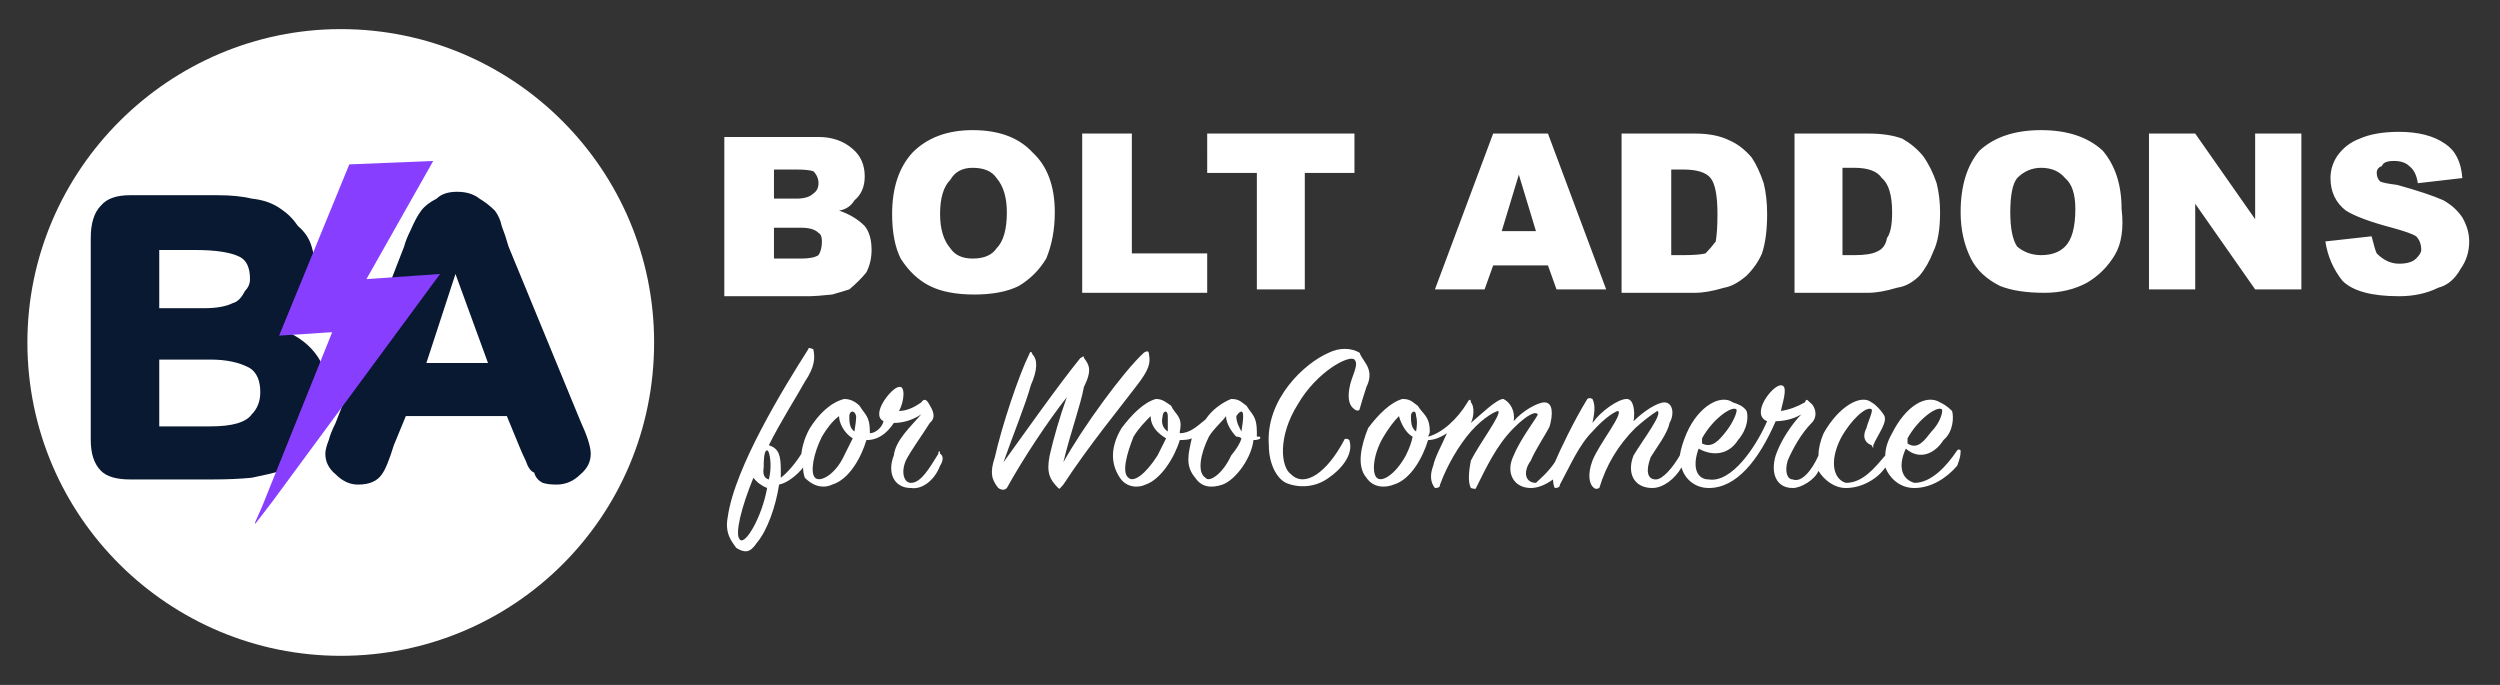 <svg version="1.2" xmlns="http://www.w3.org/2000/svg" viewBox="0 0 146 40" width="146" height="40"><rect x="0" y="0" width="146" height="40" fill="#333333" stroke="none"/><style>.a{fill:#fff}.b{fill:#091931}.c{fill:#873eff}</style><path class="a" d="m38.2 20c0 10.2-8.2 18.3-18.3 18.3-10 0-18.3-8.1-18.3-18.3 0-10.1 8.3-18.3 18.3-18.3 10.1 0 18.3 8.2 18.3 18.3z"/><path fill-rule="evenodd" class="b" d="m12.4 28h-4.8q-1.2 0-1.7-0.5-0.6-0.6-0.6-1.8v-11.8q0-1.3 0.6-1.9 0.5-0.6 1.7-0.6h5.1q1.2 0 2 0.2 1 0.1 1.7 0.6 0.6 0.4 1 1 0.6 0.5 0.8 1.2 0.2 0.6 0.2 1.5 0 2.1-1.8 3.4 2.6 1.1 2.6 3.9 0 1.4-0.8 2.5-0.7 1.2-2 1.8-0.7 0.2-1.7 0.4-1 0.1-2.3 0.1zm-0.1-7h-3v3.9h3q1.9 0 2.4-0.7 0.5-0.5 0.5-1.3 0-1-0.6-1.4-0.9-0.5-2.3-0.5zm-3-6.4v3.4h2.6q1.1 0 1.7-0.3 0.4-0.1 0.7-0.7 0.3-0.3 0.3-0.7 0-1-0.6-1.3-0.8-0.4-2.6-0.4z"/><path fill-rule="evenodd" class="b" d="m29.6 24.3h-5.9l-0.7 1.7q-0.4 1.3-0.7 1.7-0.4 0.6-1.4 0.6-0.7 0-1.3-0.6-0.6-0.5-0.6-1.2 0-0.3 0.2-0.8 0.1-0.4 0.4-1l4-10.3q0.1-0.4 0.4-1 0.3-0.7 0.6-1.1 0.3-0.4 0.9-0.7 0.4-0.4 1.2-0.4 0.8 0 1.3 0.4 0.5 0.3 0.9 0.7 0.3 0.4 0.4 0.9 0.2 0.5 0.4 1.2l4.2 10.2q0.6 1.3 0.6 1.9 0 0.7-0.6 1.2-0.6 0.6-1.4 0.6-0.5 0-0.8-0.1-0.4-0.2-0.5-0.6-0.3-0.1-0.5-0.7-0.2-0.4-0.4-0.9zm-4.7-3.1h3.6l-1.9-5.2z"/><path fill-rule="evenodd" class="c" d="m25.3 9.4l-3.9 6.9 4.3-0.3-9.8 13.3-1 1.3v-0.1l0.4-0.9 4.1-10.2-3.1 0.2 4.1-10z"/><path fill-rule="evenodd" class="a" d="m46.8 26.5q0.1-0.8 0.5-1.5c0.5-0.8 1.2-1.5 2-1.7q0.5 0 0.9 0.4c0.3 0.5 0.6 0.6 0.6 1.5q0 0.1 0 0.1c0.3 0 0.7-0.3 0.8-0.7-0.8-0.4 0.5-2 0.9-2 0.4-0.1 0.3 0.9 0 1.4q0.6 0 1.3-0.5 0.2-0.3 0.4 0c0.1 0.2 0.6 0.8 0.1 1.2-0.5 0.8-1.1 1.6-1.4 2.2-0.3 0.7-0.1 1.3 0.3 1.3 0.6 0 1.1-0.9 1.6-1.7 0-0.2 0.1-0.2 0.1 0 0.2 0.1 0.2 0.4 0 0.7-0.3 0.8-1 1.4-1.7 1.3-1 0-1.4-0.9-1-1.9 0.1-0.9 1-1.7 1.6-2.4-0.6 0.4-1.2 0.5-1.6 0.5-0.4 0.6-0.9 1-1.6 1-0.3 1-1 2.3-2 2.6-0.4 0.2-1 0.2-1.6-0.4q-0.1-0.3-0.1-0.6c-0.3 0.4-0.9 0.9-1.4 1-0.2 1.3-0.7 2.7-1.3 3.4-0.4 0.6-0.7 0.6-1.2 0.3-0.2-0.3-0.7-0.8-0.5-1.8 0.4-2.9 3.3-7.6 4.7-9.8 0-0.1 0.1-0.1 0.3 0 0.1 0.5 0.1 1-0.5 1.9-0.5 0.9-1.4 2.3-2.1 3.7 0.6 0.2 0.7 0.6 0.7 1.5q0 0.1 0 0.4c0.4-0.3 0.9-0.9 1.2-1.4zm3-0.9c-0.5-0.3-0.8-0.9-0.8-1.3-0.4 0.3-0.7 0.7-1 1.2-0.5 1-0.7 2.1-0.4 2.4 0.3 0.3 1.2-0.2 1.7-1.3q0.3-0.6 0.5-1zm-5.8 2.3c-0.7 1.7-1.1 3.3-0.8 3.6 0.3 0.4 1.3-1.3 1.6-3q-0.5-0.2-0.8-0.6zm0.9 0.1q0.1-0.4 0.1-0.8c0-0.5-0.1-0.9-0.2-0.9-0.2 0-0.2 0.7-0.2 1q-0.1 0.6 0.3 0.7zm5-2.8q0.1-0.6 0.1-0.9c-0.1-0.4-0.4-0.3-0.4 0 0 0.3 0 0.7 0.3 0.9zm40.9 1.8c0.3-0.7 1.1-2.4 1.9-3.7q0.1-0.1 0.3 0c0.2 0.4 0.1 0.9 0 1.4 0.5-0.7 1.5-1.4 2-1.4 0.4 0 0.5 0.7 0.4 1.3 0.6-0.6 1.4-1.1 1.8-1.1 0.5 0 0.6 0.7 0.3 1.2-0.1 0.6-0.8 1.5-1.1 2-0.3 0.8-0.2 1.3 0.3 1.3 0.4 0 1-0.7 1.4-1.4q0.1-0.6 0.4-1.3c0.7-1.6 2-2.3 2.7-1.8 0.3 0.1 0.6 0.2 0.8 0.5 0.1 0.3 0.1 1-0.5 1.7-0.5 0.8-1.4 1-2.3 0.5-0.4 1.1-0.1 1.8 0.6 1.8 1.3 0.2 2.7-1.8 3.4-3.4-1-0.4 0.3-2.1 0.8-2.1 0.4 0 0.2 0.7 0 1.5q0.7-0.1 1.4-0.5c0.1-0.2 0.1-0.2 0.3 0 0.3 0.2 0.5 0.8 0.1 1.2-0.6 0.6-1.1 1.5-1.4 2.2-0.2 0.7 0 1.1 0.3 1.1 0.5 0.2 1.1-0.5 1.5-1.4q0-0.6 0.3-1.3c0.9-1.6 2.2-2.3 2.8-1.8 0.2 0.1 0.5 0.4 0.7 0.7 0.3 0.4-0.3 1.1-0.6 1.8 0 0.2 0 0.2-0.1 0-0.3-0.1-0.6-0.4-0.3-1 0.1-0.4 0.4-1 0.3-1.1-0.3-0.2-1.2 0.6-1.8 1.7-0.7 1.4-0.4 2.4 0.3 2.6 1 0 1.7-0.9 2.3-1.6q0-0.6 0.4-1.3c0.8-1.6 2-2.3 2.8-1.8 0.2 0.1 0.4 0.2 0.7 0.5 0.1 0.3 0.1 1.2-0.5 1.7-0.5 0.8-1.4 1.2-2.2 0.5-0.5 1.1-0.2 1.8 0.5 2 1 0 1.9-1 2.5-1.9q0.1-0.1 0.2 0c0 0.2 0 0.4-0.2 0.9-0.6 0.7-1.5 1.3-2.5 1.3-0.8 0-1.4-0.5-1.7-1.2-0.4 0.6-1.3 1.2-2.3 1.2-0.7 0-1.3-0.5-1.6-1-0.2 0.5-1 1-1.5 1-1 0-1.3-0.9-1-1.9 0.3-0.9 1-1.9 1.5-2.4-0.5 0.3-1.1 0.4-1.5 0.4-1 2.3-2.3 3.9-3.9 3.9-0.8 0-1.4-0.5-1.6-1.2-0.4 0.7-1.1 1.2-1.7 1.2-1.1 0-1.5-0.9-1.1-1.9 0.6-1 1.7-2.4 1.4-2.6 0 0-0.4 0.2-1.3 1q-1.5 1.5-2.1 3.5-0.2 0.1-0.3 0c-0.3-0.2-0.4-0.8-0.1-1.6 0.4-1 1.8-2.7 1.5-2.9-0.1 0-0.7 0.3-1.5 1.2-0.8 0.8-1.3 2-1.9 3.1q0 0.2-0.3 0.2-0.1-0.2-0.1-0.5-0.7 0.5-1.3 0.5c-1 0-1.5-0.9-1-1.9 0.4-1 1.5-2.4 1.4-2.4-0.1-0.2-0.6 0-1.4 0.8-1 1-1.6 2.3-2.2 3.5q0 0.1-0.3 0c-0.1-0.2-0.2-0.6 0-1.6 0.5-1 1.8-2.7 1.6-2.9-0.1 0-0.8 0.3-1.6 1.2-0.7 0.8-1.4 2-1.8 3.1 0 0.2-0.2 0.2-0.3 0.2q-0.4-0.5-0.1-1.3c0.1-0.5 0.5-1.2 0.8-1.9q-0.6 0.4-1.1 0.4c-0.3 1-1 2.3-2 2.6-0.5 0.2-1.2 0.2-1.6-0.4-0.6-0.7-0.3-1.9 0.1-2.9 0.6-0.8 1.3-1.5 2-1.7 0.5 0 0.6 0.2 0.9 0.4 0.3 0.5 0.7 0.6 0.7 1.5q0 0.1-0.1 0.3c0.8-0.2 1.7-1 2.3-2 0.1-0.2 0.2-0.2 0.2 0 0.2 0.2 0.2 0.8 0 1.2 0.6-0.5 1.5-1.4 1.9-1.4 0.4 0.2 0.7 0.7 0.6 1.3 0.5-0.6 1.4-1.1 1.8-1.1 0.5 0 0.5 0.7 0.3 1.4-0.3 0.6-0.8 1.3-1.1 2-0.5 0.7-0.3 1.3 0.3 1.3 0.2-0.2 0.7-0.6 1.1-1.2zm-8.3-1.5c-0.4-0.2-0.7-0.8-0.8-1.2-0.3 0.3-0.6 0.7-0.9 1.2-0.6 1-0.7 2.1-0.4 2.4 0.3 0.3 1.1-0.2 1.7-1.3q0.3-0.6 0.4-1.1zm0.2-0.3q0.1-0.6 0-0.9c0-0.4-0.3-0.3-0.3 0 0 0.3 0 0.7 0.3 0.9zm28.7 0.7c0.6 0.4 1-0.2 1.4-0.7 0.5-0.5 0.7-1.2 0.6-1.3-0.3-0.2-1.4 0.6-2 1.7q0 0.1 0 0.3zm-12 0c0.6 0.3 1-0.2 1.4-0.7 0.4-0.5 0.7-1.2 0.6-1.3-0.3-0.2-1.4 0.6-2 1.7q0 0.1 0 0.3zm-37.1-2.7c-1.1 1.4-2.5 3.5-3.5 5.3q-0.2 0.2-0.5 0c-0.4-0.5-0.5-0.9-0.2-1.8 0.4-1.8 1.4-4.8 2-6q0.1-0.3 0.2 0c0.3 0.3 0.3 0.9-0.1 1.8-0.3 1.1-1 2.8-1.6 4.5 1.3-1.8 3.2-4.5 4.5-6.1 0.1 0 0.2-0.2 0.2 0 0.3 0.4 0.5 0.7 0 1.7-0.2 1.1-0.8 2.7-1.2 4.4 1.1-2 3.5-5.3 4.7-6.4q0.3-0.2 0.3 0.1c0.1 0.5 0 0.9-0.7 1.8-0.9 1.2-2.8 3.5-4.3 5.8-0.2 0.2-0.2 0.3-0.3 0.2-0.5-0.5-0.7-0.9-0.5-1.9 0.2-0.9 0.6-2.3 1-3.4zm11.3 2.4q-0.1 0.1-0.4 0.1c-0.1 1-1 2.3-1.8 2.6-0.6 0.2-1.2 0.2-1.6-0.4-0.6-0.7-0.4-1.4-0.2-2.3q-0.2 0.1-0.7 0.1c-0.3 1-1.1 2.3-2 2.6-0.4 0.2-1.1 0.2-1.5-0.4-0.6-0.9-0.5-1.9 0.1-2.9 0.6-0.8 1.3-1.5 2-1.7 0.4 0 0.6 0.2 0.9 0.4 0.2 0.5 0.7 0.6 0.5 1.5q0 0.1 0 0.1c0.6 0 1-0.4 1.5-0.8 0.4-0.6 1-1 1.5-1.2 0.5 0 0.6 0.2 0.9 0.4 0.3 0.5 0.6 0.6 0.6 1.5q0 0.1 0 0.3 0.1 0 0.1 0c0.1 0 0.1 0 0.1 0.1zm-6.4-1.3c-0.3 0.3-0.7 0.7-1 1.2-0.4 1-0.7 2.1-0.3 2.4 0.3 0.3 1-0.2 1.7-1.3q0.3-0.6 0.5-1c-0.5-0.3-0.9-0.7-0.9-1.3zm5.3 1.3q-0.1-0.1-0.3-0.1c-0.3-0.3-0.6-0.8-0.6-1.2-0.2 0.3-0.7 0.7-1 1.2-0.5 1-0.7 2.1-0.2 2.4 0.2 0.3 1-0.2 1.5-1.3q0.5-0.6 0.6-1zm-4.3-1.3c0-0.4-0.3-0.3-0.3 0-0.1 0.4 0 0.7 0.3 0.9q0-0.6 0-0.9zm4.3 0.9q0.1-0.6 0.1-0.9c0-0.4-0.2-0.3-0.4 0 0 0.4 0.2 0.7 0.3 0.9zm6 0.5c0-0.1 0.2-0.1 0.3 0 0.3 0.9-0.6 1.8-1.2 2.2-0.8 0.6-1.8 0.6-2.5 0.3-0.6-0.3-1-1.2-1-2.2-0.2-2.7 2.1-4.8 3.5-5.4 0.6-0.3 1.3-0.3 1.8 0 0.1 0.3 0.4 0.6 0.5 0.9q0.2 0.5-0.1 1.1-0.2 0.6-0.4 1.3c0 0.1-0.2 0.1-0.3 0-0.3-0.2-0.4-0.6-0.3-1.2 0.1-0.7 0.6-1.4 0.3-1.7-0.3-0.3-2.2 0.7-3.3 2.6-1.2 1.9-1 3.7-0.4 4.1 0.8 0.8 2.1-0.1 3.1-2z"/><path fill-rule="evenodd" class="a" d="m42.3 8h5.5q1.2 0 2 0.7 0.7 0.6 0.7 1.6 0 0.9-0.6 1.4-0.3 0.5-0.9 0.6 0.9 0.3 1.5 0.9 0.4 0.5 0.4 1.4 0 0.7-0.3 1.3-0.4 0.5-1 1-0.3 0.1-1 0.3-1 0.1-1.3 0.1h-5zm2.9 3.6h1.3q0.7 0 1-0.3 0.3-0.2 0.3-0.6 0-0.4-0.3-0.7-0.3-0.1-1-0.1h-1.3zm0 3.5h1.6q0.7 0 1-0.2 0.2-0.3 0.2-0.8 0-0.4-0.2-0.5-0.3-0.3-1-0.3h-1.6zm6.9-2.6q0-2.3 1.2-3.6 1.3-1.3 3.5-1.3 2.3 0 3.5 1.3 1.3 1.2 1.3 3.5 0 1.5-0.5 2.7-0.6 1-1.6 1.6-1 0.5-2.6 0.5-1.6 0-2.6-0.5-1-0.5-1.7-1.6-0.5-1-0.5-2.6zm2.8 0q0 1.3 0.6 2 0.4 0.6 1.3 0.6 1 0 1.4-0.6 0.6-0.6 0.6-2.1 0-1.3-0.6-2-0.4-0.6-1.4-0.6-0.9 0-1.3 0.7-0.6 0.6-0.6 2zm8.3-4.7h2.9v7h4.4v2.3h-7.3zm7.3 0h8.6v2.3h-2.9v6.8h-2.8v-6.8h-2.9zm19.9 7.7h-3.2l-0.5 1.4h-2.9l3.4-9.1h3.2l3.4 9.1h-2.9zm-0.7-2l-1-3.3-1 3.3zm5-5.7h4.3q1.2 0 2 0.4 0.7 0.3 1.3 1 0.4 0.6 0.7 1.5 0.2 0.8 0.2 1.8 0 1.4-0.3 2.3-0.3 0.7-0.9 1.3-0.7 0.6-1.3 0.7-1 0.3-1.7 0.3h-4.3zm2.9 2.1v5h0.7q0.9 0 1.3-0.1 0.3-0.3 0.6-0.7 0.1-0.6 0.1-1.6 0-1.6-0.4-2.1-0.4-0.5-1.6-0.5zm7.2-2.1h4.3q1.2 0 2 0.3 0.7 0.4 1.2 1 0.5 0.7 0.8 1.6 0.2 0.8 0.2 1.7 0 1.5-0.4 2.3-0.3 0.8-0.8 1.4-0.6 0.6-1.3 0.7-1 0.3-1.7 0.3h-4.3zm2.8 2v5.1h0.7q0.9 0 1.3-0.2 0.5-0.2 0.6-0.8 0.3-0.4 0.3-1.5 0-1.5-0.6-2-0.4-0.6-1.6-0.6zm6.9 2.6q0-2.3 1.1-3.6 1.3-1.2 3.6-1.2 2.3 0 3.6 1.2 1.1 1.3 1.1 3.4 0.2 1.7-0.4 2.7-0.6 1-1.6 1.6-1.1 0.6-2.5 0.6-1.6 0-2.6-0.4-1.2-0.6-1.7-1.6-0.6-1.2-0.6-2.7zm2.9 0q0 1.4 0.4 2 0.6 0.5 1.4 0.5 0.9 0 1.4-0.5 0.6-0.6 0.6-2.2 0-1.3-0.6-1.8-0.5-0.6-1.4-0.6-0.8 0-1.4 0.6-0.4 0.5-0.4 2zm8.1-4.6h2.7l3.5 5v-5h2.7v9.1h-2.7l-3.5-5v5h-2.7zm10.3 6.3l2.7-0.3q0.2 0.8 0.3 1 0.6 0.6 1.3 0.6 0.7 0 1-0.3 0.3-0.3 0.3-0.5 0-0.5-0.3-0.8-0.3-0.2-1.4-0.5-1.9-0.5-2.7-1-0.9-0.7-0.9-1.9 0-0.7 0.4-1.3 0.5-0.7 1.3-1 0.9-0.4 2.3-0.4 1.7 0 2.7 0.7 0.9 0.6 1 2l-2.6 0.3q-0.1-0.7-0.5-1-0.3-0.3-0.9-0.3-0.6 0-0.7 0.3-0.3 0.1-0.3 0.4 0 0.3 0.2 0.5 0.2 0.1 1 0.2 1.8 0.5 2.7 0.9 0.7 0.4 1.1 1 0.4 0.7 0.4 1.4 0 0.9-0.5 1.6-0.5 0.9-1.3 1.1-1 0.5-2.3 0.5-2.4 0-3.3-0.9-0.8-1-1-2.3z"/></svg>